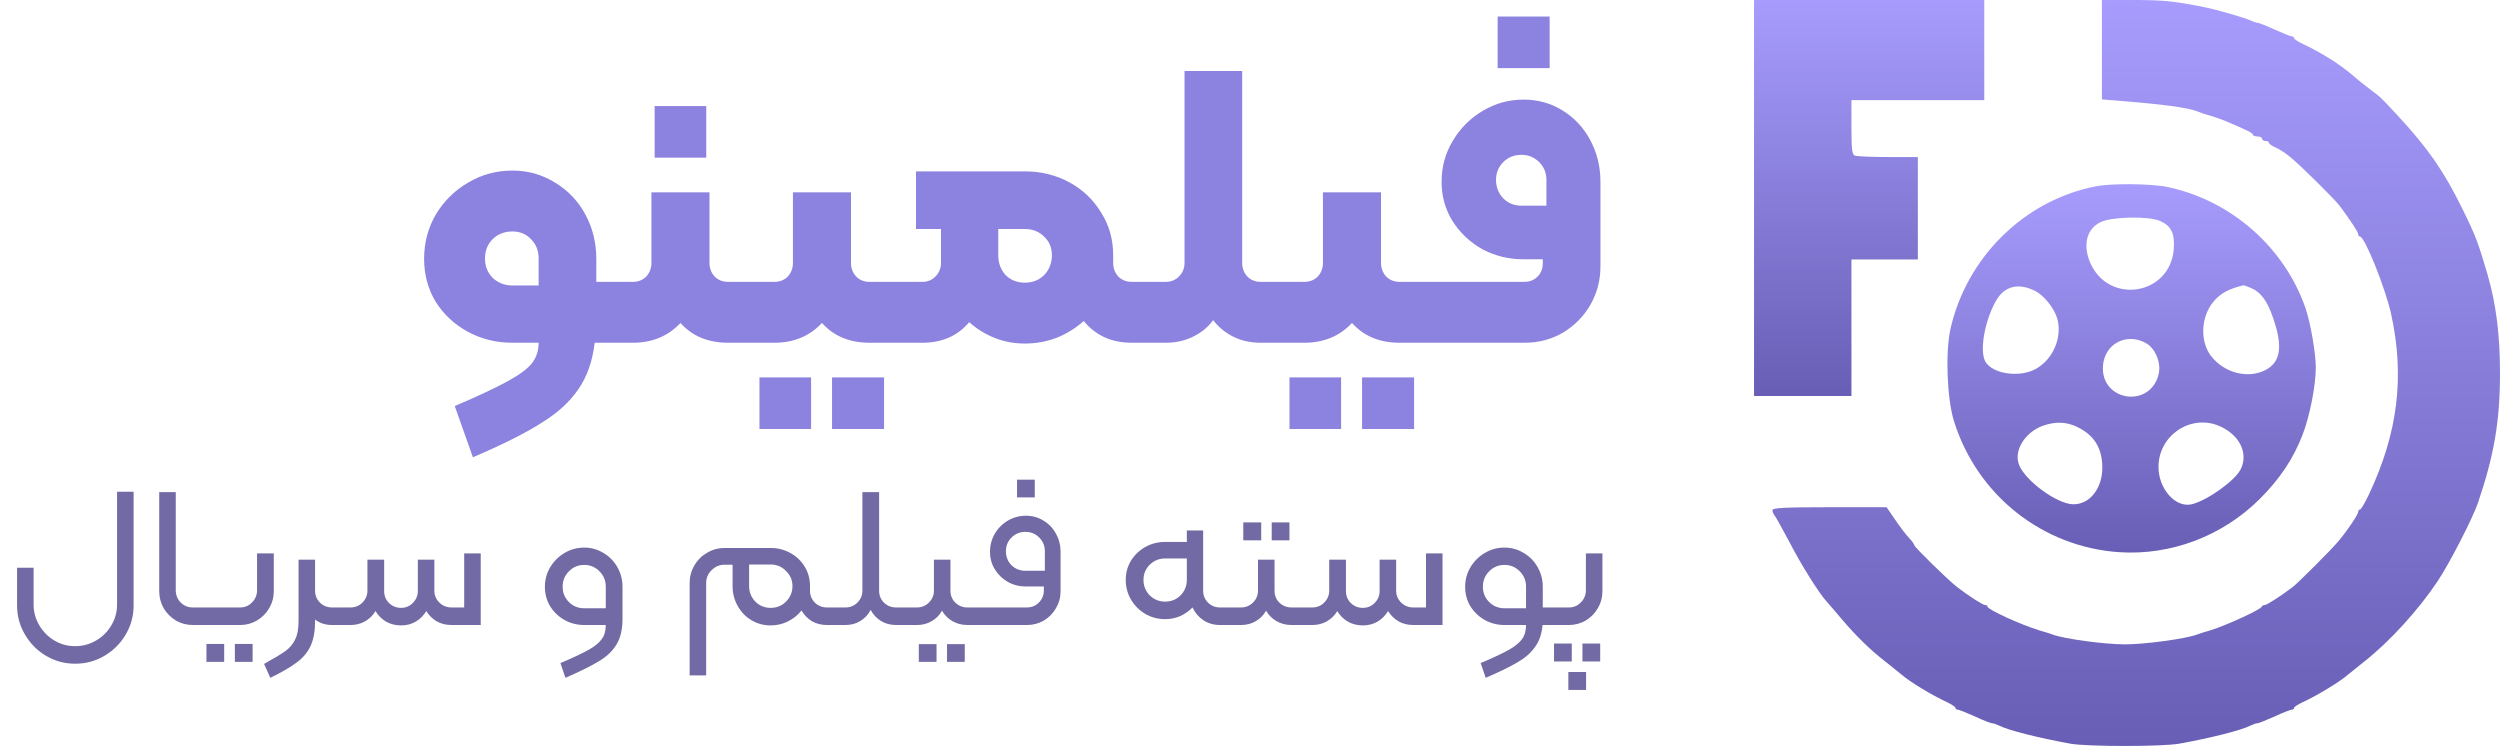 <svg width="248" height="74" viewBox="0 0 248 74" fill="none" xmlns="http://www.w3.org/2000/svg">
<path d="M60.792 27.96C61.059 27.96 61.193 28.093 61.193 28.36V33.6C61.193 33.867 61.059 34 60.792 34H58.992C58.779 35.84 58.233 37.387 57.352 38.64C56.499 39.893 55.259 41.013 53.633 42C52.032 43.013 49.792 44.133 46.913 45.36L45.112 40.28C47.486 39.267 49.246 38.44 50.392 37.8C51.566 37.16 52.366 36.56 52.792 36C53.219 35.44 53.432 34.773 53.432 34H50.833C49.233 34 47.766 33.64 46.432 32.92C45.099 32.2 44.032 31.213 43.233 29.96C42.459 28.68 42.072 27.253 42.072 25.68C42.072 24.08 42.459 22.613 43.233 21.28C44.032 19.947 45.099 18.893 46.432 18.12C47.766 17.32 49.233 16.92 50.833 16.92C52.379 16.92 53.792 17.32 55.072 18.12C56.352 18.893 57.352 19.947 58.072 21.28C58.792 22.613 59.153 24.08 59.153 25.68V27.96H60.792ZM53.432 25.64C53.432 24.867 53.179 24.227 52.672 23.72C52.193 23.213 51.579 22.96 50.833 22.96C50.059 22.96 49.406 23.213 48.873 23.72C48.366 24.227 48.112 24.867 48.112 25.64C48.112 26.413 48.366 27.053 48.873 27.56C49.406 28.067 50.059 28.32 50.833 28.32H53.432V25.64ZM64.941 10.52H70.061V15.64H64.941V10.52ZM60.381 28.36C60.381 28.093 60.515 27.96 60.781 27.96H62.781C63.315 27.96 63.755 27.787 64.101 27.44C64.448 27.067 64.621 26.613 64.621 26.08V19.08H70.381V26.08C70.381 26.613 70.555 27.067 70.901 27.44C71.248 27.787 71.688 27.96 72.221 27.96H74.221C74.488 27.96 74.621 28.093 74.621 28.36V33.6C74.621 33.867 74.488 34 74.221 34H72.221C70.248 34 68.675 33.347 67.501 32.04C66.275 33.347 64.701 34 62.781 34H60.781C60.515 34 60.381 33.867 60.381 33.6V28.36ZM73.819 28.36C73.819 28.093 73.952 27.96 74.219 27.96H76.819C77.352 27.96 77.792 27.787 78.139 27.44C78.485 27.067 78.659 26.613 78.659 26.08V19.08H84.419V26.08C84.419 26.613 84.592 27.067 84.939 27.44C85.285 27.787 85.725 27.96 86.259 27.96H88.859C89.125 27.96 89.259 28.093 89.259 28.36V33.6C89.259 33.867 89.125 34 88.859 34H86.259C84.285 34 82.712 33.347 81.539 32.04C80.312 33.347 78.739 34 76.819 34H74.219C73.952 34 73.819 33.867 73.819 33.6V28.36ZM75.339 37.44H80.459V42.56H75.339V37.44ZM82.539 37.44H87.699V42.56H82.539V37.44ZM113.947 27.96C114.214 27.96 114.347 28.093 114.347 28.36V33.6C114.347 33.867 114.214 34 113.947 34H112.267C110.267 34 108.681 33.28 107.507 31.84C106.707 32.56 105.801 33.12 104.787 33.52C103.801 33.893 102.761 34.08 101.667 34.08C100.601 34.08 99.6 33.893 98.667 33.52C97.734 33.147 96.894 32.627 96.147 31.96C95.001 33.32 93.454 34 91.507 34H88.867C88.6 34 88.467 33.867 88.467 33.6V28.36C88.467 28.093 88.6 27.96 88.867 27.96H91.507C92.014 27.96 92.441 27.787 92.787 27.44C93.16 27.067 93.347 26.613 93.347 26.08V22.72H90.867V17H101.667C103.267 17 104.734 17.36 106.067 18.08C107.401 18.8 108.454 19.8 109.227 21.08C110.027 22.333 110.427 23.747 110.427 25.32V26.08C110.427 26.613 110.601 27.067 110.947 27.44C111.294 27.787 111.734 27.96 112.267 27.96H113.947ZM101.667 28.04C102.441 28.04 103.081 27.787 103.587 27.28C104.094 26.747 104.347 26.093 104.347 25.32C104.347 24.573 104.094 23.96 103.587 23.48C103.081 22.973 102.441 22.72 101.667 22.72H99.027V25.32C99.027 26.093 99.267 26.747 99.747 27.28C100.254 27.787 100.894 28.04 101.667 28.04ZM113.945 34C113.679 34 113.545 33.867 113.545 33.6V28.36C113.545 28.093 113.679 27.96 113.945 27.96H115.625C116.159 27.96 116.599 27.787 116.945 27.44C117.319 27.067 117.505 26.613 117.505 26.08V7.04H123.225V26.08C123.225 26.613 123.399 27.067 123.745 27.44C124.092 27.787 124.532 27.96 125.065 27.96H126.785C127.052 27.96 127.185 28.093 127.185 28.36V33.6C127.185 33.867 127.052 34 126.785 34H125.065C124.052 34 123.145 33.8 122.345 33.4C121.545 33 120.879 32.453 120.345 31.76C119.839 32.453 119.172 33 118.345 33.4C117.545 33.8 116.639 34 115.625 34H113.945ZM126.397 28.36C126.397 28.093 126.53 27.96 126.797 27.96H129.397C129.93 27.96 130.37 27.787 130.717 27.44C131.064 27.067 131.237 26.613 131.237 26.08V19.08H136.997V26.08C136.997 26.613 137.17 27.067 137.517 27.44C137.864 27.787 138.304 27.96 138.837 27.96H141.437C141.704 27.96 141.837 28.093 141.837 28.36V33.6C141.837 33.867 141.704 34 141.437 34H138.837C136.864 34 135.29 33.347 134.117 32.04C132.89 33.347 131.317 34 129.397 34H126.797C126.53 34 126.397 33.867 126.397 33.6V28.36ZM127.917 37.44H133.037V42.56H127.917V37.44ZM135.117 37.44H140.277V42.56H135.117V37.44ZM148.565 1.64H153.725V6.76H148.565V1.64ZM141.445 34C141.179 34 141.045 33.867 141.045 33.6V28.36C141.045 28.093 141.179 27.96 141.445 27.96H151.205C151.739 27.96 152.179 27.787 152.525 27.44C152.872 27.093 153.045 26.653 153.045 26.12V25.72H151.125C149.659 25.72 148.299 25.387 147.045 24.72C145.819 24.027 144.832 23.093 144.085 21.92C143.365 20.747 143.005 19.453 143.005 18.04C143.005 16.547 143.379 15.187 144.125 13.96C144.872 12.707 145.859 11.72 147.085 11C148.339 10.253 149.685 9.88 151.125 9.88C152.565 9.88 153.859 10.24 155.005 10.96C156.179 11.68 157.099 12.667 157.765 13.92C158.432 15.173 158.765 16.547 158.765 18.04V26.44C158.765 27.8 158.432 29.067 157.765 30.24C157.099 31.387 156.192 32.307 155.045 33C153.899 33.667 152.632 34 151.245 34H141.445ZM153.405 17.84C153.405 17.147 153.165 16.56 152.685 16.08C152.205 15.6 151.619 15.36 150.925 15.36C150.205 15.36 149.605 15.6 149.125 16.08C148.645 16.56 148.405 17.147 148.405 17.84C148.405 18.56 148.645 19.173 149.125 19.68C149.605 20.16 150.205 20.4 150.925 20.4H153.405V17.84Z" fill="#8C82DF"/>
<path d="M7.453 65.84C6.413 65.84 5.453 65.58 4.573 65.06C3.693 64.54 2.993 63.833 2.473 62.94C1.953 62.06 1.693 61.1 1.693 60.06V56.32H3.333V59.96C3.333 60.707 3.52 61.393 3.893 62.02C4.267 62.66 4.767 63.167 5.393 63.54C6.02 63.913 6.707 64.1 7.453 64.1C8.2 64.1 8.893 63.913 9.533 63.54C10.173 63.167 10.68 62.66 11.053 62.02C11.427 61.393 11.613 60.707 11.613 59.96V48.78H13.253V60.06C13.253 61.1 12.993 62.06 12.473 62.94C11.953 63.833 11.247 64.54 10.353 65.06C9.473 65.58 8.507 65.84 7.453 65.84ZM19.135 62C18.522 62 17.962 61.853 17.455 61.56C16.948 61.253 16.542 60.847 16.235 60.34C15.942 59.82 15.795 59.253 15.795 58.64V48.82H17.435V58.54C17.435 59.02 17.595 59.427 17.915 59.76C18.248 60.093 18.648 60.26 19.115 60.26H20.015C20.148 60.26 20.215 60.327 20.215 60.46V61.8C20.215 61.933 20.148 62 20.015 62H19.135ZM20.02 62C19.886 62 19.82 61.933 19.82 61.8V60.46C19.82 60.327 19.886 60.26 20.02 60.26H23.82C24.286 60.26 24.68 60.093 25 59.76C25.333 59.427 25.5 59.02 25.5 58.54V54.9H27.16V58.64C27.16 59.253 27.006 59.82 26.7 60.34C26.406 60.847 26 61.253 25.48 61.56C24.973 61.853 24.419 62 23.82 62H20.02ZM20.48 63.88H22.239V65.66H20.48V63.88ZM23.299 63.88H25.059V65.66H23.299V63.88ZM33.856 60.26C33.99 60.26 34.056 60.327 34.056 60.46V61.8C34.056 61.933 33.99 62 33.856 62H32.936C32.283 62 31.723 61.82 31.256 61.46V61.62C31.256 62.607 31.11 63.42 30.816 64.06C30.523 64.7 30.07 65.247 29.456 65.7C28.843 66.167 27.963 66.68 26.816 67.24L26.196 65.86C27.183 65.313 27.89 64.887 28.316 64.58C28.743 64.273 29.063 63.893 29.276 63.44C29.503 63 29.616 62.393 29.616 61.62V55.52H31.256V58.6C31.256 59.053 31.416 59.447 31.736 59.78C32.07 60.1 32.47 60.26 32.936 60.26H33.856ZM47.688 54.9V62H44.788C44.241 62 43.754 61.88 43.328 61.64C42.901 61.387 42.554 61.047 42.288 60.62C42.021 61.06 41.674 61.407 41.248 61.66C40.821 61.913 40.334 62.04 39.788 62.04C39.228 62.04 38.728 61.913 38.288 61.66C37.861 61.407 37.514 61.06 37.248 60.62C36.994 61.047 36.648 61.387 36.208 61.64C35.781 61.88 35.301 62 34.768 62H33.848C33.714 62 33.648 61.933 33.648 61.8V60.46C33.648 60.327 33.714 60.26 33.848 60.26H34.768C35.234 60.26 35.628 60.1 35.948 59.78C36.281 59.447 36.448 59.053 36.448 58.6V55.52H38.108V58.64C38.108 59.107 38.268 59.5 38.588 59.82C38.921 60.14 39.321 60.3 39.788 60.3C40.241 60.3 40.628 60.14 40.948 59.82C41.281 59.487 41.448 59.093 41.448 58.64V55.52H43.088V58.6C43.088 59.053 43.254 59.447 43.588 59.78C43.921 60.1 44.321 60.26 44.788 60.26H46.048V54.9H47.688ZM55.593 65.78C56.873 65.233 57.807 64.793 58.393 64.46C58.993 64.127 59.427 63.773 59.693 63.4C59.96 63.04 60.093 62.573 60.093 62H57.953C57.247 62 56.593 61.833 55.993 61.5C55.407 61.167 54.933 60.713 54.573 60.14C54.227 59.567 54.053 58.927 54.053 58.22C54.053 57.513 54.227 56.867 54.573 56.28C54.933 55.68 55.407 55.207 55.993 54.86C56.593 54.5 57.247 54.32 57.953 54.32C58.647 54.32 59.287 54.5 59.873 54.86C60.46 55.207 60.92 55.68 61.253 56.28C61.587 56.867 61.753 57.513 61.753 58.22V61.38C61.753 62.433 61.553 63.287 61.153 63.94C60.753 64.593 60.18 65.14 59.433 65.58C58.7 66.033 57.587 66.587 56.093 67.24L55.593 65.78ZM60.093 58.2C60.093 57.6 59.887 57.093 59.473 56.68C59.06 56.253 58.553 56.04 57.953 56.04C57.353 56.04 56.847 56.253 56.433 56.68C56.02 57.093 55.813 57.6 55.813 58.2C55.813 58.8 56.02 59.307 56.433 59.72C56.847 60.133 57.353 60.34 57.953 60.34H60.093V58.2ZM82.952 60.26C83.085 60.26 83.152 60.327 83.152 60.46V61.8C83.152 61.933 83.085 62 82.952 62H82.032C81.472 62 80.972 61.873 80.532 61.62C80.106 61.353 79.766 61 79.512 60.56C79.152 61.013 78.706 61.373 78.172 61.64C77.639 61.907 77.066 62.04 76.452 62.04C75.746 62.04 75.106 61.867 74.532 61.52C73.959 61.173 73.505 60.7 73.172 60.1C72.839 59.5 72.672 58.847 72.672 58.14V56.02H71.872C71.379 56.02 70.952 56.2 70.592 56.56C70.232 56.907 70.052 57.333 70.052 57.84V67H68.412V57.84C68.412 57.213 68.566 56.633 68.872 56.1C69.179 55.567 69.599 55.147 70.132 54.84C70.665 54.52 71.252 54.36 71.892 54.36H76.452C77.159 54.36 77.812 54.527 78.412 54.86C79.012 55.193 79.486 55.647 79.832 56.22C80.179 56.793 80.352 57.433 80.352 58.14V58.6C80.352 59.053 80.512 59.447 80.832 59.78C81.165 60.1 81.566 60.26 82.032 60.26H82.952ZM76.452 60.3C77.052 60.3 77.559 60.093 77.972 59.68C78.399 59.253 78.612 58.74 78.612 58.14C78.612 57.553 78.399 57.053 77.972 56.64C77.559 56.213 77.052 56 76.452 56H74.312V58.14C74.312 58.74 74.519 59.253 74.932 59.68C75.346 60.093 75.852 60.3 76.452 60.3ZM82.949 62C82.816 62 82.749 61.933 82.749 61.8V60.46C82.749 60.327 82.816 60.26 82.949 60.26H83.869C84.336 60.26 84.729 60.1 85.049 59.78C85.383 59.447 85.549 59.053 85.549 58.6V48.82H87.209V58.6C87.209 59.067 87.369 59.46 87.689 59.78C88.023 60.1 88.423 60.26 88.889 60.26H89.809C89.943 60.26 90.009 60.327 90.009 60.46V61.8C90.009 61.933 89.943 62 89.809 62H88.889C88.329 62 87.829 61.867 87.389 61.6C86.949 61.32 86.609 60.953 86.369 60.5C86.129 60.967 85.789 61.333 85.349 61.6C84.923 61.867 84.429 62 83.869 62H82.949ZM89.605 60.46C89.605 60.327 89.671 60.26 89.805 60.26H90.965C91.418 60.26 91.811 60.1 92.145 59.78C92.478 59.447 92.645 59.053 92.645 58.6V55.52H94.285V58.6C94.285 59.067 94.445 59.46 94.765 59.78C95.098 60.1 95.498 60.26 95.965 60.26H97.105C97.238 60.26 97.305 60.327 97.305 60.46V61.8C97.305 61.933 97.238 62 97.105 62H95.965C95.418 62 94.925 61.873 94.485 61.62C94.045 61.367 93.698 61.02 93.445 60.58C93.205 61.02 92.865 61.367 92.425 61.62C91.998 61.873 91.511 62 90.965 62H89.805C89.671 62 89.605 61.933 89.605 61.8V60.46ZM91.145 63.9H92.905V65.66H91.145V63.9ZM93.945 63.9H95.705V65.66H93.945V63.9ZM100.889 47.58H102.649V49.34H100.889V47.58ZM97.109 62C96.976 62 96.909 61.933 96.909 61.8V60.46C96.909 60.327 96.976 60.26 97.109 60.26H101.869C102.336 60.26 102.729 60.1 103.049 59.78C103.383 59.447 103.549 59.047 103.549 58.58V58.18H101.769C101.116 58.18 100.516 58.027 99.969 57.72C99.436 57.413 99.009 57 98.689 56.48C98.369 55.96 98.209 55.38 98.209 54.74C98.209 54.087 98.369 53.487 98.689 52.94C99.009 52.393 99.443 51.96 99.989 51.64C100.536 51.32 101.129 51.16 101.769 51.16C102.409 51.16 102.989 51.32 103.509 51.64C104.043 51.96 104.456 52.393 104.749 52.94C105.056 53.487 105.209 54.087 105.209 54.74V58.66C105.209 59.26 105.056 59.82 104.749 60.34C104.456 60.847 104.056 61.253 103.549 61.56C103.043 61.853 102.483 62 101.869 62H97.109ZM103.649 54.68C103.649 54.147 103.463 53.693 103.089 53.32C102.716 52.947 102.263 52.76 101.729 52.76C101.183 52.76 100.723 52.947 100.349 53.32C99.976 53.68 99.789 54.133 99.789 54.68C99.789 55.24 99.976 55.707 100.349 56.08C100.723 56.44 101.183 56.62 101.729 56.62H103.649V54.68ZM121.953 60.26C122.086 60.26 122.153 60.327 122.153 60.46V61.8C122.153 61.933 122.086 62 121.953 62H121.013C120.413 62 119.873 61.847 119.393 61.54C118.913 61.22 118.546 60.793 118.293 60.26C117.946 60.62 117.54 60.907 117.073 61.12C116.606 61.32 116.106 61.42 115.573 61.42C114.866 61.42 114.213 61.247 113.613 60.9C113.026 60.553 112.553 60.08 112.193 59.48C111.846 58.88 111.673 58.227 111.673 57.52C111.673 56.827 111.846 56.193 112.193 55.62C112.553 55.047 113.026 54.593 113.613 54.26C114.213 53.927 114.866 53.76 115.573 53.76H117.733V52.62H119.353V58.6C119.353 59.053 119.513 59.447 119.833 59.78C120.166 60.1 120.56 60.26 121.013 60.26H121.953ZM117.733 55.4H115.573C114.986 55.4 114.48 55.607 114.053 56.02C113.64 56.433 113.433 56.933 113.433 57.52C113.433 58.12 113.64 58.633 114.053 59.06C114.48 59.473 114.986 59.68 115.573 59.68C116.186 59.68 116.7 59.473 117.113 59.06C117.526 58.633 117.733 58.12 117.733 57.52V55.4ZM123.333 51.82H125.113V53.6H123.333V51.82ZM126.153 51.82H127.913V53.6H126.153V51.82ZM121.753 60.46C121.753 60.327 121.82 60.26 121.953 60.26H123.113C123.566 60.26 123.96 60.1 124.293 59.78C124.626 59.447 124.793 59.053 124.793 58.6V55.52H126.433V58.6C126.433 59.067 126.593 59.46 126.913 59.78C127.246 60.1 127.646 60.26 128.113 60.26H129.253C129.386 60.26 129.453 60.327 129.453 60.46V61.8C129.453 61.933 129.386 62 129.253 62H128.113C127.566 62 127.073 61.873 126.633 61.62C126.193 61.367 125.846 61.02 125.593 60.58C125.353 61.02 125.013 61.367 124.573 61.62C124.146 61.873 123.66 62 123.113 62H121.953C121.82 62 121.753 61.933 121.753 61.8V60.46ZM143.098 54.9V62H140.198C139.651 62 139.164 61.88 138.738 61.64C138.311 61.387 137.964 61.047 137.698 60.62C137.431 61.06 137.084 61.407 136.658 61.66C136.231 61.913 135.744 62.04 135.198 62.04C134.638 62.04 134.138 61.913 133.698 61.66C133.271 61.407 132.924 61.06 132.658 60.62C132.404 61.047 132.058 61.387 131.618 61.64C131.191 61.88 130.711 62 130.178 62H129.258C129.124 62 129.058 61.933 129.058 61.8V60.46C129.058 60.327 129.124 60.26 129.258 60.26H130.178C130.644 60.26 131.038 60.1 131.358 59.78C131.691 59.447 131.858 59.053 131.858 58.6V55.52H133.518V58.64C133.518 59.107 133.678 59.5 133.998 59.82C134.331 60.14 134.731 60.3 135.198 60.3C135.651 60.3 136.038 60.14 136.358 59.82C136.691 59.487 136.858 59.093 136.858 58.64V55.52H138.498V58.6C138.498 59.053 138.664 59.447 138.998 59.78C139.331 60.1 139.731 60.26 140.198 60.26H141.458V54.9H143.098ZM154.162 60.26C154.296 60.26 154.363 60.327 154.363 60.46V61.8C154.363 61.933 154.296 62 154.162 62H153.023C152.943 62.88 152.689 63.613 152.263 64.2C151.836 64.787 151.263 65.287 150.543 65.7C149.823 66.127 148.769 66.64 147.383 67.24L146.883 65.78C148.163 65.233 149.096 64.793 149.683 64.46C150.283 64.127 150.716 63.773 150.983 63.4C151.249 63.04 151.383 62.573 151.383 62H149.243C148.536 62 147.883 61.833 147.283 61.5C146.696 61.167 146.223 60.713 145.863 60.14C145.516 59.567 145.343 58.927 145.343 58.22C145.343 57.513 145.516 56.867 145.863 56.28C146.223 55.68 146.696 55.207 147.283 54.86C147.883 54.5 148.536 54.32 149.243 54.32C149.936 54.32 150.576 54.5 151.163 54.86C151.749 55.207 152.209 55.68 152.543 56.28C152.876 56.867 153.043 57.513 153.043 58.22V60.26H154.162ZM151.383 58.2C151.383 57.6 151.176 57.093 150.763 56.68C150.349 56.253 149.843 56.04 149.243 56.04C148.643 56.04 148.136 56.253 147.723 56.68C147.309 57.093 147.103 57.6 147.103 58.2C147.103 58.8 147.309 59.307 147.723 59.72C148.136 60.133 148.643 60.34 149.243 60.34H151.383V58.2ZM154.16 62C154.027 62 153.96 61.933 153.96 61.8V60.46C153.96 60.327 154.027 60.26 154.16 60.26H155.64C156.107 60.26 156.5 60.093 156.82 59.76C157.153 59.427 157.32 59.02 157.32 58.54V54.9H158.96V58.64C158.96 59.253 158.807 59.82 158.5 60.34C158.207 60.847 157.807 61.253 157.3 61.56C156.793 61.853 156.233 62 155.62 62H154.16ZM154.16 63.84H155.92V65.62H154.16V63.84ZM156.98 63.84H158.74V65.62H156.98V63.84ZM155.58 66.66H157.34V68.44H155.58V66.66Z" fill="#716AA4"/>
<path d="M174 19.642V39.284H178.831H183.663V32.511V25.738H186.957H190.251V20.658V15.578H187.308C185.683 15.578 184.212 15.51 184.014 15.443C183.729 15.33 183.663 14.856 183.663 12.62V9.934H190.251H196.84V4.967V-1.38581e-06H185.42H174V19.642Z" fill="url(#paint0_linear_227_947)"/>
<path d="M208.509 4.941V9.86L210.393 10.018C214.478 10.334 216.975 10.672 217.928 11.033C218.178 11.146 218.79 11.349 219.29 11.484C219.789 11.642 220.402 11.845 220.651 11.958C222.944 12.928 223.488 13.199 223.488 13.357C223.488 13.447 223.693 13.538 223.942 13.538C224.192 13.538 224.396 13.628 224.396 13.763C224.396 13.876 224.555 13.989 224.737 13.989C224.918 13.989 225.077 14.057 225.077 14.169C225.077 14.26 225.35 14.463 225.713 14.621C226.053 14.756 226.689 15.162 227.12 15.523C228.028 16.223 231.591 19.742 232.113 20.442C233.248 21.976 233.929 23.014 233.929 23.217C233.929 23.352 234.019 23.465 234.11 23.465C234.587 23.465 236.652 28.655 237.197 31.137C238.559 37.364 237.878 42.914 235.018 49.006C234.609 49.864 234.224 50.54 234.11 50.54C234.019 50.54 233.929 50.653 233.929 50.789C233.929 51.037 232.839 52.661 231.999 53.654C231.341 54.466 227.982 57.806 227.46 58.212C226.348 59.069 224.873 60.017 224.669 60.017C224.532 60.017 224.396 60.084 224.351 60.197C224.215 60.491 220.833 62.047 219.29 62.521C218.79 62.657 218.178 62.86 217.928 62.95C216.793 63.379 212.753 63.92 210.779 63.92C208.804 63.92 204.764 63.379 203.63 62.95C203.38 62.86 202.767 62.657 202.268 62.521C200.543 62.002 197.161 60.468 197.161 60.175C197.161 60.084 197.048 60.017 196.912 60.017C196.685 60.017 195.187 59.047 194.12 58.212C193.235 57.535 189.899 54.263 189.899 54.083C189.899 53.992 189.672 53.677 189.399 53.383C189.104 53.09 188.491 52.278 188.015 51.578L187.152 50.315H181.478C176.985 50.315 175.827 50.383 175.827 50.608C175.827 50.766 175.918 50.992 176.031 51.127C176.145 51.24 176.78 52.413 177.484 53.722C178.71 56.091 180.412 58.798 181.206 59.678C181.433 59.926 182.091 60.694 182.659 61.37C184.157 63.13 185.541 64.484 187.062 65.657C187.765 66.222 188.469 66.786 188.605 66.898C189.422 67.62 191.692 68.997 193.144 69.651C193.598 69.877 193.984 70.125 193.984 70.215C193.984 70.328 194.075 70.396 194.211 70.396C194.324 70.396 195.096 70.712 195.913 71.073C196.73 71.456 197.502 71.749 197.615 71.749C197.751 71.749 198.024 71.84 198.251 71.952C199.204 72.449 202.291 73.216 205.423 73.78C207.17 74.073 214.387 74.073 216.135 73.78C219.267 73.216 222.354 72.449 223.307 71.952C223.534 71.84 223.806 71.749 223.942 71.749C224.056 71.749 224.828 71.433 225.645 71.073C226.462 70.689 227.233 70.396 227.347 70.396C227.483 70.396 227.574 70.328 227.574 70.215C227.574 70.125 227.96 69.877 228.436 69.651C229.866 68.997 232.136 67.62 232.953 66.898C233.089 66.786 233.792 66.222 234.496 65.657C237.061 63.649 239.92 60.491 241.804 57.67C243.007 55.865 245.299 51.398 245.821 49.864C247.433 45.103 248 41.741 248 37.003C248 33.19 247.614 30.166 246.752 27.188C245.821 24.029 245.594 23.398 244.255 20.69C242.44 16.99 240.851 14.688 237.787 11.394C236.085 9.567 236.175 9.657 235.29 9.003C234.859 8.664 234.269 8.213 233.997 7.987C233.112 7.22 232.68 6.882 231.999 6.408C231.069 5.731 229.435 4.806 228.436 4.355C227.96 4.129 227.574 3.881 227.574 3.791C227.574 3.678 227.483 3.61 227.347 3.61C227.233 3.61 226.462 3.294 225.645 2.933C224.828 2.55 224.056 2.256 223.942 2.256C223.806 2.256 223.534 2.166 223.307 2.053C222.762 1.782 219.971 0.97 218.609 0.699C215.704 0.113 214.569 -1.11433e-06 211.641 -1.11433e-06H208.509V4.941Z" fill="url(#paint1_linear_227_947)"/>
<path d="M207.904 18.483C200.815 19.867 195.085 25.514 193.48 32.657C192.968 35.023 193.146 39.576 193.837 41.786C196.133 49.13 202.62 54.264 210.222 54.777C215.35 55.112 220.455 53.193 224.177 49.487C226.162 47.501 227.477 45.536 228.391 43.193C229.126 41.318 229.728 38.237 229.728 36.451C229.728 35.045 229.216 32.099 228.725 30.625C226.652 24.576 221.369 19.889 215.015 18.55C213.432 18.215 209.464 18.17 207.904 18.483ZM214.235 21.898C215.372 22.389 215.751 23.125 215.639 24.688C215.305 29.309 209.13 30.291 207.324 26.005C206.588 24.219 207.034 22.634 208.439 22.009C209.576 21.496 213.076 21.429 214.235 21.898ZM201.885 28.862C202.776 29.309 203.824 30.625 204.092 31.652C204.582 33.483 203.668 35.626 201.974 36.585C200.346 37.501 197.627 37.099 196.936 35.849C196.334 34.71 196.936 31.585 198.095 29.688C198.92 28.349 200.302 28.059 201.885 28.862ZM223.353 28.594C224.267 28.974 224.935 29.889 225.493 31.541C226.474 34.376 226.251 35.893 224.757 36.697C223.018 37.612 220.633 37.01 219.318 35.291C218.203 33.818 218.337 31.362 219.607 29.889C220.299 29.085 221.056 28.661 222.55 28.304C222.572 28.282 222.951 28.416 223.353 28.594ZM212.808 33.996C213.811 34.51 214.436 36.027 214.123 37.188C213.209 40.581 208.327 39.755 208.617 36.251C208.795 34.13 210.891 32.992 212.808 33.996ZM205.987 42.322C207.725 43.126 208.55 44.443 208.55 46.385C208.55 48.483 207.28 50.068 205.63 50.023C204.047 49.978 200.948 47.724 200.302 46.139C199.722 44.733 200.859 42.88 202.665 42.233C203.869 41.809 204.939 41.831 205.987 42.322ZM220.098 42.233C222.171 43.103 223.085 44.978 222.26 46.585C221.658 47.724 218.961 49.643 217.423 50.023C215.818 50.402 214.123 48.505 214.123 46.318C214.123 43.215 217.267 41.072 220.098 42.233Z" fill="url(#paint2_linear_227_947)"/>
<defs>
<linearGradient id="paint0_linear_227_947" x1="185.42" y1="39.284" x2="185.42" y2="0" gradientUnits="userSpaceOnUse">
<stop stop-color="#685EB5"/>
<stop offset="1" stop-color="#A79CFD"/>
</linearGradient>
<linearGradient id="paint1_linear_227_947" x1="211.914" y1="74" x2="211.914" y2="0" gradientUnits="userSpaceOnUse">
<stop stop-color="#685EB5"/>
<stop offset="1" stop-color="#A79CFD"/>
</linearGradient>
<linearGradient id="paint2_linear_227_947" x1="211.457" y1="54.815" x2="211.457" y2="18.272" gradientUnits="userSpaceOnUse">
<stop stop-color="#685EB5"/>
<stop offset="1" stop-color="#A79CFD"/>
</linearGradient>
</defs>
</svg>

